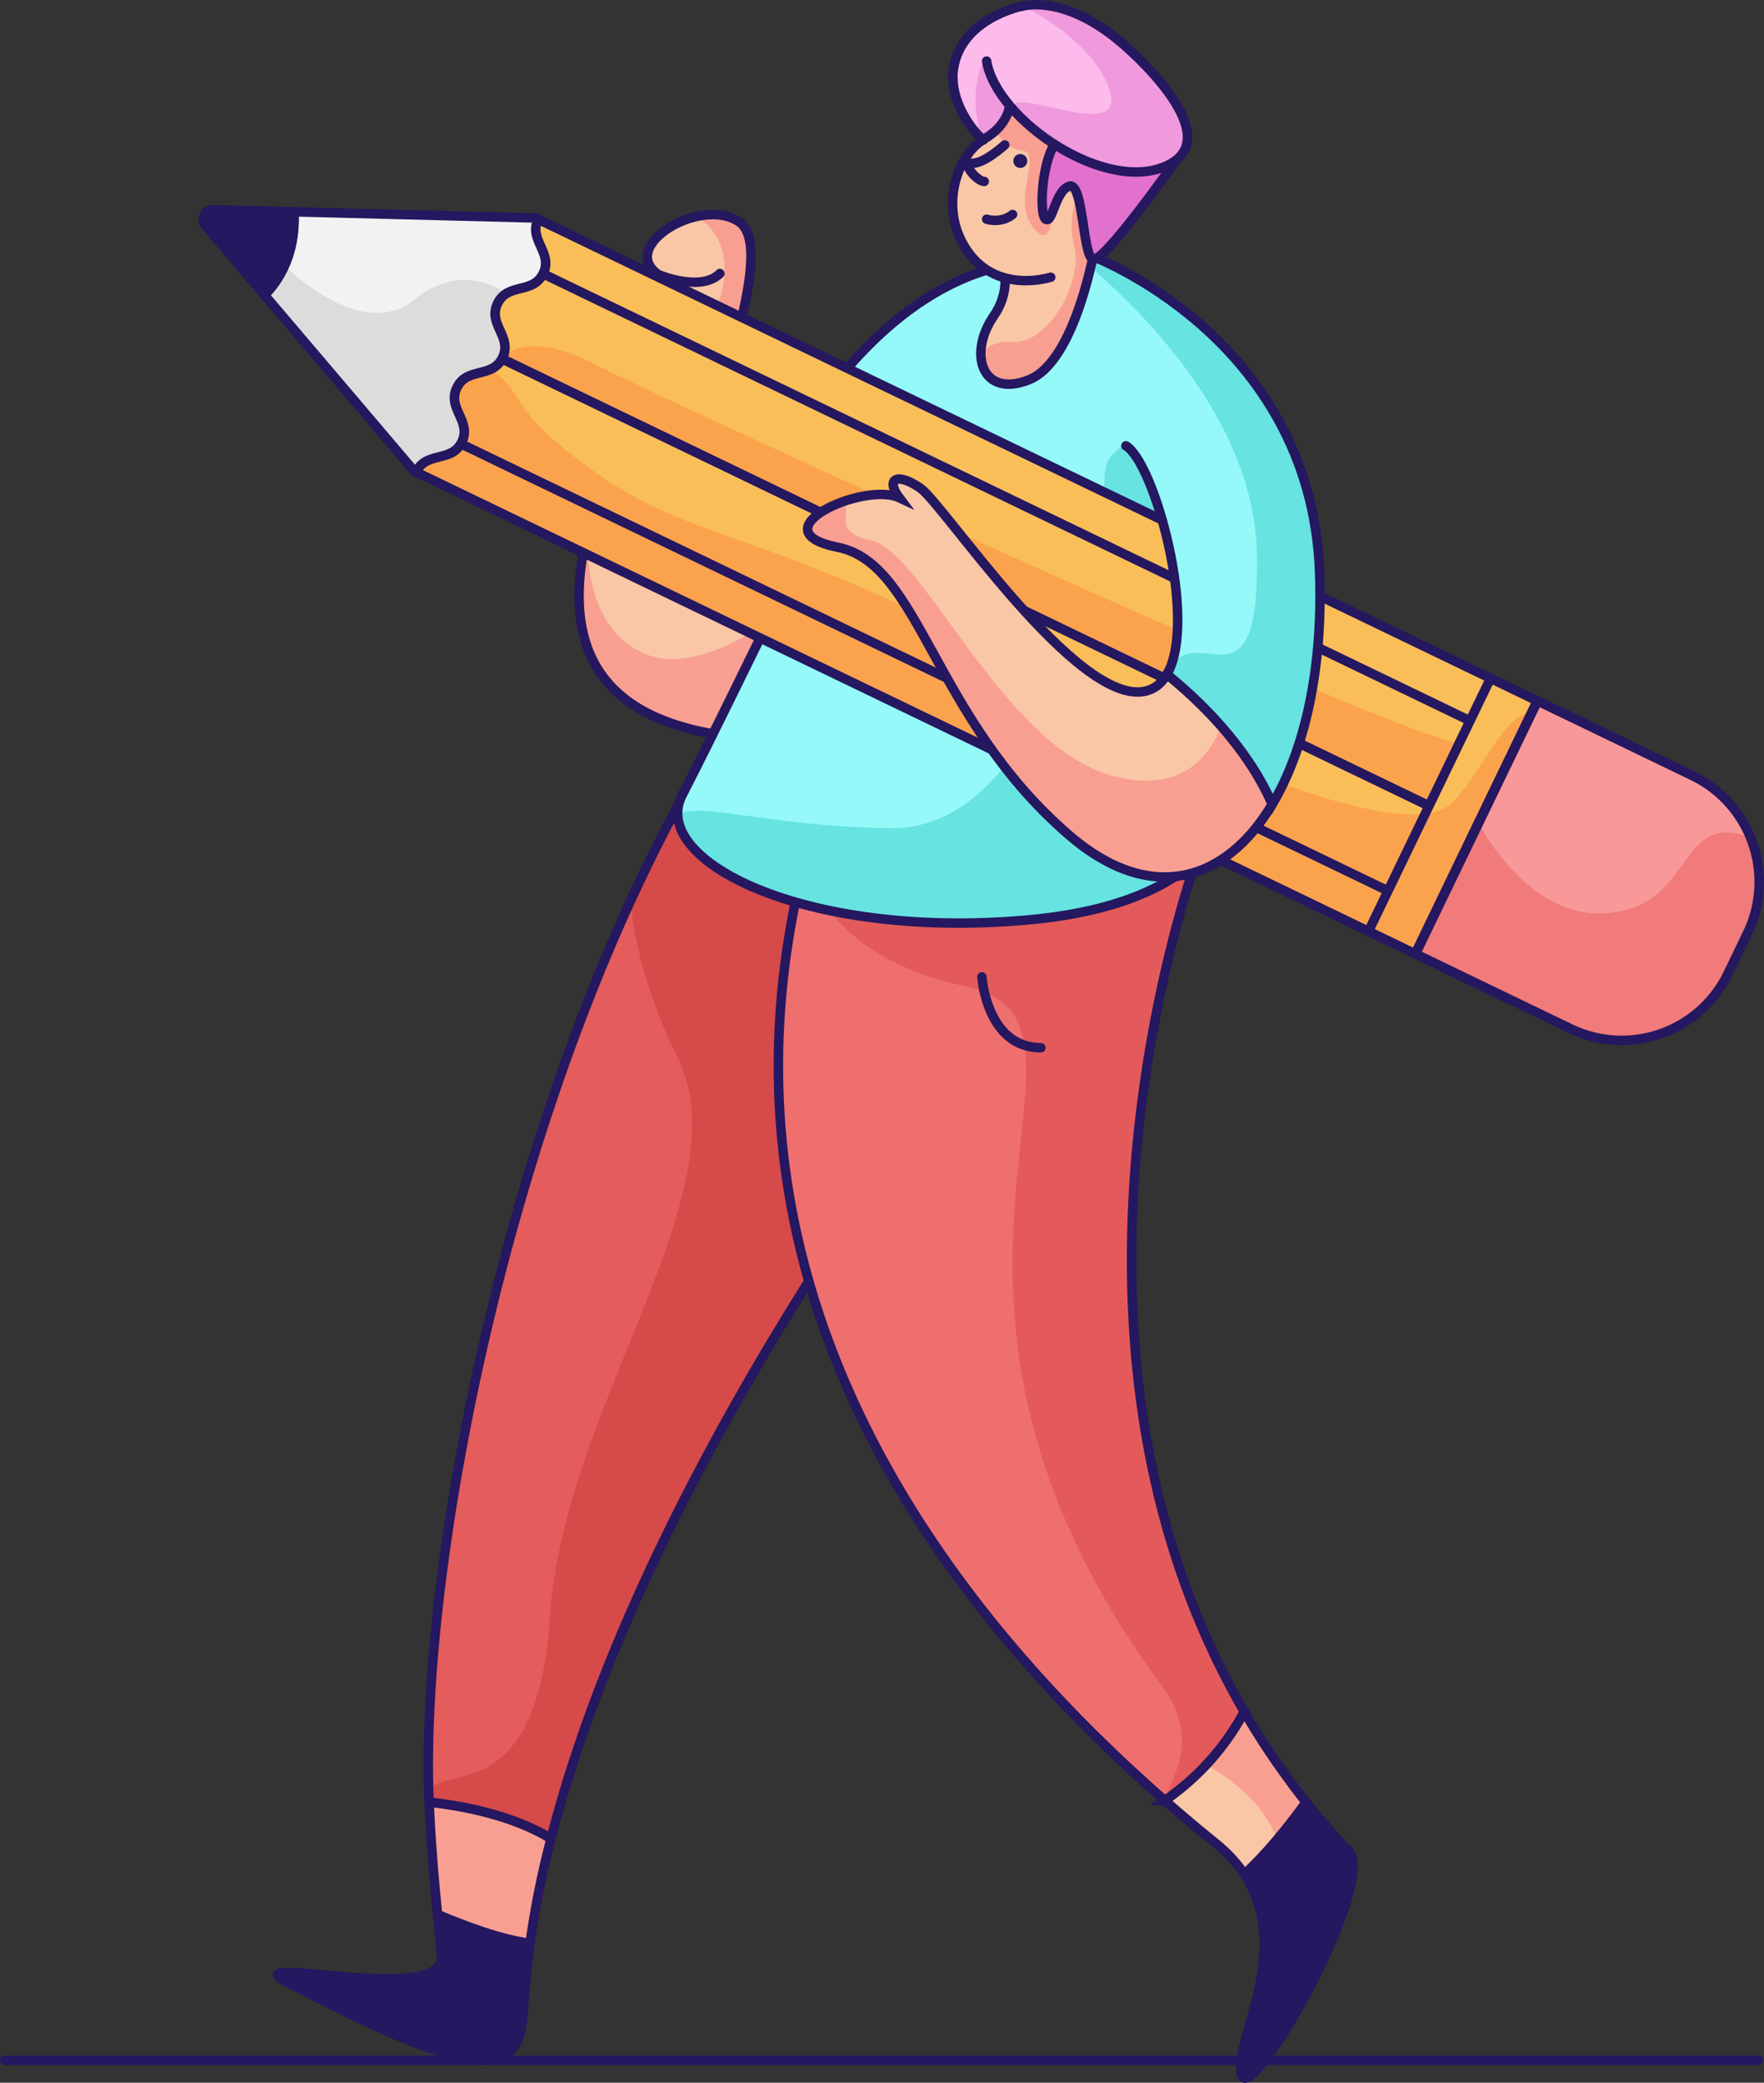 <svg id="Layer_2" data-name="Layer 2" xmlns="http://www.w3.org/2000/svg" viewBox="0 0 747.35 882.36"><rect x="0" y="0" width="747.35" height="882.36" fill="#333333" stroke="none"/><line x1="2" y1="872.87" x2="745" y2="872.87" fill="none" stroke="#251760" stroke-linecap="round" stroke-miterlimit="10" stroke-width="4"/><path d="M316.64,214.91c-6.29,8.91-10.61,11.8-17.64,7-16-11,35-114,14-128-17.55-11.7-57,14-29,25,22.89,9-121,183,35,194,56.7,4,90.53-20.46,109.89-53.59A72.82,72.82,0,0,1,404,264.87C347.26,267.11,324.52,232.57,316.64,214.91Z" fill="#f9c7a5"/><path d="M299,221.87c-16-11,35-114,14-128-5-3.31-11.71-3.62-18.17-2.11,5.66,3.14,21.78,15.58,4.17,49.11C278,180.87,282,210.87,299,221.87Z" fill="#f99f91"/><path d="M316.64,214.91c-.37.53-.73,1-1.09,1.51.42-.36.84-.73,1.27-1.12Z" fill="#f99f91"/><path d="M361.07,305.39C357,259.87,342,250.87,342,250.87s-42,38-69,26-22.55-46.74-25.28-45.37l-.21.11c-7.73,40,2.84,76.42,71.49,81.26A142.21,142.21,0,0,0,361.16,310,34.48,34.48,0,0,0,361.07,305.39Z" fill="#f99f91"/><path d="M316.64,214.91c-6.29,8.91-10.61,11.8-17.64,7-16-11,35-114,14-128-17.55-11.7-57,14-29,25,22.89,9-121,183,35,194,56.7,4,90.53-20.46,109.89-53.59A72.82,72.82,0,0,1,404,264.87C347.26,267.11,324.52,232.57,316.64,214.91Z" fill="none" stroke="#251760" stroke-linecap="round" stroke-miterlimit="10" stroke-width="4"/><path d="M300,318.87c-84,140-122.61,346.59-118.2,444.64,11.82,1.27,34.68,5,51.63,15.49C276.45,610.52,419,433.87,419,433.87,457,398.87,443.45,233.92,300,318.87Z" fill="#e55c5c"/><path d="M298.79,320.92a646.93,646.93,0,0,0-31.66,60.74c1.7,18.79,7.75,41.54,19.87,66.21,28,57-48,147-54,237-5.45,81.78-45.58,62-51.36,74.22,0,1.49.1,3,.16,4.42,11.82,1.27,34.68,5,51.63,15.49C276.45,610.52,419,433.87,419,433.87c16.58-15.27,23.34-55.27,13.79-88.47C398.86,313.64,349.84,295.67,298.79,320.92Z" fill="#cc4040" opacity="0.64"/><path d="M300,318.87c-84,140-122.61,346.59-118.2,444.64,11.82,1.27,34.68,5,51.63,15.49C276.45,610.52,419,433.87,419,433.87,457,398.87,443.45,233.92,300,318.87Z" fill="none" stroke="#251760" stroke-linecap="round" stroke-miterlimit="10" stroke-width="4"/><path d="M187,829.87c-1,21-101-6-59,13,88,46,93,32,94,4A384.63,384.63,0,0,1,233.43,779c-17-10.5-39.81-14.22-51.63-15.49C183.47,800.46,187.27,824.13,187,829.87Z" fill="#f99f91" stroke="#251760" stroke-linecap="round" stroke-miterlimit="10" stroke-width="4"/><path d="M527.18,725.18c-96.79-166.49-16.51-372.1-16.51-372.1C541.34,293.29,431,111.87,353,325.87c-72.76,199.64,39.84,348.8,140.52,436.93A107.15,107.15,0,0,0,527.18,725.18Z" fill="#ef6f6f"/><path d="M510.67,353.08c3.36-6.54,5-14.55,5.23-23.34A52,52,0,0,0,486,316.87c-37.24-3.65-102.61-6.66-132.88,8.69l-.12.31a408,408,0,0,0-12.49,40.65c6,16.55,22.6,41.66,68.49,51.35,71,15-41,123,80,292,21.39,26.15,7.64,41.62,4.48,52.89l0,0a107.15,107.15,0,0,0,33.66-37.62C430.39,558.69,510.67,353.08,510.67,353.08Z" fill="#db4949" opacity="0.54"/><path d="M527.18,725.18c-96.79-166.49-16.51-372.1-16.51-372.1C541.34,293.29,431,111.87,353,325.87c-72.76,199.64,39.84,348.8,140.52,436.93A107.15,107.15,0,0,0,527.18,725.18Z" fill="none" stroke="#251760" stroke-linecap="round" stroke-miterlimit="10" stroke-width="4"/><path d="M526,878.87c3.7,14.81,61-86,44-96a322.44,322.44,0,0,1-42.82-57.69,107.15,107.15,0,0,1-33.66,37.62q10.88,9.51,21.48,18.07C556.46,814.44,522,862.87,526,878.87Z" fill="#f9c7a5"/><path d="M570,782.87a322.44,322.44,0,0,1-42.82-57.69A104.57,104.57,0,0,1,511,747.69c10.15,5.54,27.75,17.84,32,38.18,4.44,21.46-11.91,69.71-16.68,93.78C532.15,889.36,586.63,792.66,570,782.87Z" fill="#f99f91"/><path d="M526,878.87c3.7,14.81,61-86,44-96a322.44,322.44,0,0,1-42.82-57.69,107.15,107.15,0,0,1-33.66,37.62q10.88,9.51,21.48,18.07C556.46,814.44,522,862.87,526,878.87Z" fill="none" stroke="#251760" stroke-linecap="round" stroke-miterlimit="10" stroke-width="4"/><path d="M441.51,111.5S403,105.87,360,154.87c-24.11,27.48-35.33,48.67-43.36,60,7.88,17.66,30.62,52.2,87.36,50a72.82,72.82,0,0,0,24.89-5.59C464,199.2,451.51,110.62,441.51,111.5Z" fill="#95f9f9" stroke="#251760" stroke-linecap="round" stroke-miterlimit="10" stroke-width="4"/><path d="M464,109.87s64,49,71,132-3.61,139.72-101,148c-94,8-159.06-25.6-145-53C348,221.87,403,80.87,464,109.87Z" fill="#95f9f9"/><path d="M515.93,175.48A52.71,52.71,0,0,0,499,183.87s-31-1-31,18-22,150-91,149c-50-.72-77.44-10.65-89.91-6.27.14,25.53,61.6,52.54,146.91,45.27,97.39-8.28,108-65,101-148A180.8,180.8,0,0,0,515.93,175.48Z" fill="#56dbd8" opacity="0.73"/><path d="M464,109.87s64,49,71,132-3.61,139.72-101,148c-94,8-159.06-25.6-145-53,27.64-53.87,54.4-113.45,81.31-158.58" fill="none" stroke="#251760" stroke-linecap="round" stroke-miterlimit="10" stroke-width="4"/><path d="M195.65,187.28c4.31-8.94-6.41-14.11-2.1-23s15-3.76,19.33-12.69-6.41-14.11-2.1-23,15-3.76,19.33-12.69-6.41-14.1-2.1-23L689.13,315.17,637.44,422.36,176.31,200C180.62,191,191.34,196.21,195.65,187.28Z" fill="#f9be58"/><path d="M195.65,187.28c4.31-8.94-6.41-14.11-2.1-23,3-6.34,9.33-5.58,14.26-7.79,13.76,8.8,7.29,14.27,31.83,34.1,51.14,41.31,72,27.82,183.72,86.38,105.45,55.29,175.11,78.9,191.44,63.46s26.1-51.81,43.8-33.28c7.53,7.88,5,44.05-4.42,80.54l-16.74,34.71L176.31,200C180.62,191,191.34,196.21,195.65,187.28Z" fill="#fc8e44" opacity="0.57"/><path d="M213.14,151.12s10.12-11.77,38.51,3S606.39,318.69,618.43,314.44c-6.9,14.32-13,27-13,27" fill="#fc8e44" opacity="0.57"/><path d="M195.65,187.28c4.31-8.94-6.41-14.11-2.1-23s15-3.76,19.33-12.69-6.41-14.11-2.1-23,15-3.76,19.33-12.69-6.41-14.1-2.1-23L689.13,315.17,637.44,422.36,176.31,200C180.62,191,191.34,196.21,195.65,187.28Z" fill="none" stroke="#251760" stroke-miterlimit="10" stroke-width="4"/><path d="M671.35,315.74h19a50,50,0,0,1,50,50v73a0,0,0,0,1,0,0h-119a0,0,0,0,1,0,0v-73a50,50,0,0,1,50-50Z" transform="translate(1316.39 -72.15) rotate(115.75)" fill="#f99898"/><path d="M681.21,386.85c37.08-3.22,29.09-43.79,60.47-32a49.92,49.92,0,0,1-1.31,40.5l-8.25,17.11a50,50,0,0,1-66.76,23.32l-65.75-31.71,26.71-55.4C633.74,361.79,652.84,389.31,681.21,386.85Z" fill="#ed6969" opacity="0.63"/><path d="M671.35,315.74h19a50,50,0,0,1,50,50v73a0,0,0,0,1,0,0h-119a0,0,0,0,1,0,0v-73a50,50,0,0,1,50-50Z" transform="translate(1316.39 -72.15) rotate(115.75)" fill="none" stroke="#251760" stroke-linecap="round" stroke-miterlimit="10" stroke-width="4"/><line x1="230.08" y1="115.99" x2="622.8" y2="305.39" fill="#f2f2f2" stroke="#251760" stroke-miterlimit="10" stroke-width="4"/><line x1="212.71" y1="152.02" x2="605.42" y2="341.42" fill="#f2f2f2" stroke="#251760" stroke-miterlimit="10" stroke-width="4"/><line x1="212.71" y1="152.02" x2="605.42" y2="341.42" fill="#f2f2f2" stroke="#251760" stroke-miterlimit="10" stroke-width="4"/><line x1="195.33" y1="188.05" x2="588.05" y2="377.44" fill="#f2f2f2" stroke="#251760" stroke-miterlimit="10" stroke-width="4"/><path d="M112.08,125c11.35-11.51,12.92-25.9,12.44-35.26l102.54,2.62.95.46c-4.31,8.93,6.41,14.1,2.1,23s-15,3.76-19.33,12.69,6.41,14.1,2.1,23-15,3.76-19.33,12.69,6.41,14.1,2.1,23-15,3.76-19.34,12.69l-.94-.45Z" fill="#f2f2f2"/><path d="M193.55,164.24c-4.31,8.93,6.41,14.1,2.1,23s-15,3.76-19.34,12.69l-.94-.45L112.08,125a42.13,42.13,0,0,0,8.48-12.41c13.6,12.52,37.21,29,55.56,14,13.65-11.11,27.71-9.35,38.42-2.3a9.54,9.54,0,0,0-3.76,4.21c-4.31,8.93,6.41,14.1,2.1,23S197.85,155.31,193.55,164.24Z" fill="#d6d4d4" opacity="0.73"/><path d="M112.08,125c11.35-11.51,12.92-25.9,12.44-35.26l102.54,2.62.95.46c-4.31,8.93,6.41,14.1,2.1,23s-15,3.76-19.33,12.69,6.41,14.1,2.1,23-15,3.76-19.33,12.69,6.41,14.1,2.1,23-15,3.76-19.34,12.69l-.94-.45Z" fill="none" stroke="#251760" stroke-miterlimit="10" stroke-width="4"/><path d="M112.08,125l-25-29.4a4.09,4.09,0,0,1,3.22-6.74l34.18.88C125,99.07,123.43,113.46,112.08,125Z" fill="#251760" stroke="#251760" stroke-miterlimit="10" stroke-width="4"/><line x1="651.01" y1="297.78" x2="599.7" y2="404.16" fill="#f2f2f2" stroke="#251760" stroke-miterlimit="10" stroke-width="4"/><line x1="631.49" y1="287.37" x2="579.79" y2="394.56" fill="#f99898" stroke="#251760" stroke-linecap="round" stroke-miterlimit="10" stroke-width="4"/><path d="M494.39,285.69c-2.2,3.77-5.27,6.33-9.39,7.18-29,6-85-79-95-86s-15-4-9,4c-15-7-61,14-26,21s40,72,98,122c34.18,29.47,66.27,20,86-13.16C528.21,315.94,507.88,296.58,494.39,285.69Z" fill="#f9c7a5"/><path d="M517.34,307.57c-5.06,13.28-17.05,28.53-45.34,21.3-47-12-80.33-95-103.16-100-16.48-3.62-8.06-11.39-11.1-16.57-14.47,5-25,15.1-2.74,19.55,35,7,40,72,98,122,34.18,29.47,66.27,20,86-13.16C533.55,328.13,525.6,317,517.34,307.57Z" fill="#f99f91"/><path d="M494.39,285.69c-2.2,3.77-5.27,6.33-9.39,7.18-29,6-85-79-95-86s-15-4-9,4c-15-7-61,14-26,21s40,72,98,122c34.18,29.47,66.27,20,86-13.16C528.21,315.94,507.88,296.58,494.39,285.69Z" fill="none" stroke="#251760" stroke-linecap="round" stroke-miterlimit="10" stroke-width="4"/><path d="M477,188.87c12,6.87,30.64,74.06,17.39,96.82,13.49,10.89,33.82,30.25,44.66,55,13.79-23.12,21.59-57.77,20-98.84-4-100-98-134-98-134" fill="#95f9f9"/><path d="M559,241.87c-4-100-98-134-98-134l1.06,5.39c23.2,19.81,69.3,66,70.43,121,1.46,71.19-25.62,26.74-37.35,50l-.18.36c-.17.35-.34.72-.5,1.11,13.49,10.9,33.77,30.23,44.59,55C552.84,317.59,560.64,282.94,559,241.87Z" fill="#56dbd8" opacity="0.73"/><path d="M477,188.87c12,6.87,30.64,74.06,17.39,96.82,13.49,10.89,33.82,30.25,44.66,55,13.79-23.12,21.59-57.77,20-98.84-4-100-98-134-98-134" fill="none" stroke="#251760" stroke-linecap="round" stroke-miterlimit="10" stroke-width="4"/><path d="M464,103.87s-8,49-28,57-26-11-15-27-1-29,5-32S467,91.87,464,103.87Z" fill="#f9c7a5"/><path d="M465.47,63.07c-10.71-5.53-15.75-17.66-25.47-21.2-1.51-.54-3.1-1.15-4.7-1.74a44.8,44.8,0,0,0-7.3,1.74s.72,7.21-6.41,13.67c2.33,3.49,6.2,7.76,11.41,8.33,9,1-5,21,5,33s6-17,15-18c8,1-2,9,2,25s-11,42-26,41c-8.54-.56-11.19,2.81-13.43,5.58.33,9.4,7.41,15.63,20.43,10.42,18.08-7.23,26.36-48,27.78-55.72C467.82,97,469.66,78.36,465.47,63.07Z" fill="#f99f91"/><path d="M464,103.87s-8,49-28,57-26-11-15-27-1-29,5-32S467,91.87,464,103.87Z" fill="none" stroke="#251760" stroke-linecap="round" stroke-miterlimit="10" stroke-width="4"/><path d="M433,2.62s-25.6,5-29,26.25c-3,19,18,40,26,36S433,2.62,433,2.62Z" fill="#fcbbeb"/><path d="M418,26.87c-1.23-5.08-8.66,12.41-1.95,32.07,5.13,5,10.65,7.59,13.95,5.93,1.57-.78,2.63-3.65,3.33-7.74C429.33,50.49,419.06,31.25,418,26.87Z" fill="#e271cd" opacity="0.46"/><path d="M428,41.87s1,10-11,17-20,31-6,49,41,11,51,0S474,26.87,428,41.87Z" fill="#f9c7a5"/><path d="M428,42a1.94,1.94,0,0,0,0,.22v0c0,.21,0,.51,0,.89h0c0,.19,0,.4-.05.63v0a17.51,17.51,0,0,1-.48,2.52h0a17.37,17.37,0,0,1-1.24,3.22h0c-.19.38-.4.77-.63,1.16v0a20.23,20.23,0,0,1-2.72,3.59l-.07.07c-.38.4-.78.79-1.21,1.18,2.33,3.49,6.2,7.76,11.41,8.33,9,1-5,21,5,33s6-17,15-18c8,1-2,9,2,25a29.17,29.17,0,0,1,.62,9.13,29.08,29.08,0,0,0,6.38-5.13,13.47,13.47,0,0,0,2.16-3.55l.14-.33.24-.57.15-.4.21-.56.15-.45c.06-.19.13-.38.19-.57l.15-.49c.06-.19.12-.38.17-.58s.1-.35.15-.54.11-.39.16-.58.1-.38.14-.57l.15-.6c0-.2.09-.41.13-.61s.09-.4.13-.6.09-.43.13-.65.08-.39.11-.59.09-.47.13-.71l.09-.51c0-.27.09-.54.13-.82,0,0,0-.09,0-.14.17-1.16.32-2.36.44-3.6l0-.31c0-.34.06-.69.09-1l0-.4c0-.34.05-.69.07-1l0-.42c0-.35,0-.71,0-1.06,0-.14,0-.27,0-.41l0-1.09c0-.13,0-.26,0-.39,0-.37,0-.75,0-1.14v-.33c0-.4,0-.8,0-1.2v-.26c0-.43,0-.86,0-1.29v-.09a79,79,0,0,0-.79-8.91v-.07c-.07-.45-.14-.9-.22-1.35l0-.19-.24-1.29a2,2,0,0,0,0-.24c-.08-.41-.17-.83-.26-1.25a2.21,2.21,0,0,0,0-.25c-.09-.42-.19-.83-.29-1.24l-.06-.24c-.1-.41-.21-.83-.32-1.24l0,0c-10.71-5.53-15.75-17.66-25.47-21.2-1.51-.54-3.09-1.15-4.69-1.73l-.34,0-1.25.21-.65.13-1.17.25-1,.25c-.31.08-.62.15-.93.24-.66.19-1.32.38-2,.6a.32.32,0,0,0,0,.07Z" fill="#f99f91"/><path d="M428,41.87s1,10-11,17-20,31-6,49c8.75,11.25,22.58,12.74,34.16,9.59" fill="none" stroke="#251760" stroke-linecap="round" stroke-miterlimit="10" stroke-width="4"/><path d="M498.48,67.65S467.39,111.76,463,109.87s-4-33-10-31-7,16-10,14-2-30,8-37S504,51.43,498.48,67.65Z" fill="#e271cd" stroke="#251760" stroke-linecap="round" stroke-miterlimit="10" stroke-width="4"/><path d="M476,18.87s45,38,19,51-73-19-77-44S444-9.13,476,18.87Z" fill="#fcbbeb"/><path d="M476,18.87C460,4.87,444.5.37,433.49,2.5c11,5.81,30.82,18.32,36.51,35.37,8,24-42.22-2.6-41.11,8.2,16.34,18.5,46.94,33.39,66.11,23.8C521,56.87,476,18.87,476,18.87Z" fill="#e271cd" opacity="0.46"/><path d="M433,2.62s-25.6,5-29,26.25c-1.8,11.4,5,23.51,12.52,30.52" fill="none" stroke="#251760" stroke-linecap="round" stroke-miterlimit="10" stroke-width="4"/><path d="M433,2.61c11-2.38,26.77,2,43,16.26,0,0,45,38,19,51s-73-19-77-44" fill="none" stroke="#251760" stroke-linecap="round" stroke-miterlimit="10" stroke-width="4"/><path d="M279.16,116.41s17.84,7.46,25.84-.54" fill="none" stroke="#251760" stroke-linecap="round" stroke-miterlimit="10" stroke-width="4"/><path d="M570,782.87q-8.85-9.51-16.64-19.35c-7.81,10.73-17.1,22.22-26.2,30.48,21.32,32-4.66,70.86-1.16,84.87C529.7,893.68,587,792.87,570,782.87Z" fill="#251760" stroke="#251760" stroke-linecap="round" stroke-miterlimit="10" stroke-width="4"/><path d="M224.54,823.26c-12.25-1.44-28.87-7.83-39.14-12.19,1,9.74,1.73,16.17,1.6,18.8-1,21-101-6-59,13,88,46,93,32,94,4Q222.83,835.19,224.54,823.26Z" fill="#251760" stroke="#251760" stroke-linecap="round" stroke-miterlimit="10" stroke-width="4"/><path d="M416,413.87s2,30,25,30" fill="none" stroke="#251760" stroke-linecap="round" stroke-miterlimit="10" stroke-width="4"/><circle cx="432.27" cy="68.2" r="2.95" fill="#251760"/><path d="M425.69,61.39s-8.79,8-13.74,7.76S414,76.87,417,76.87" fill="none" stroke="#251760" stroke-linecap="round" stroke-miterlimit="10" stroke-width="4"/><path d="M418,92.87s6,2,11-2" fill="none" stroke="#251760" stroke-linecap="round" stroke-miterlimit="10" stroke-width="4"/></svg>